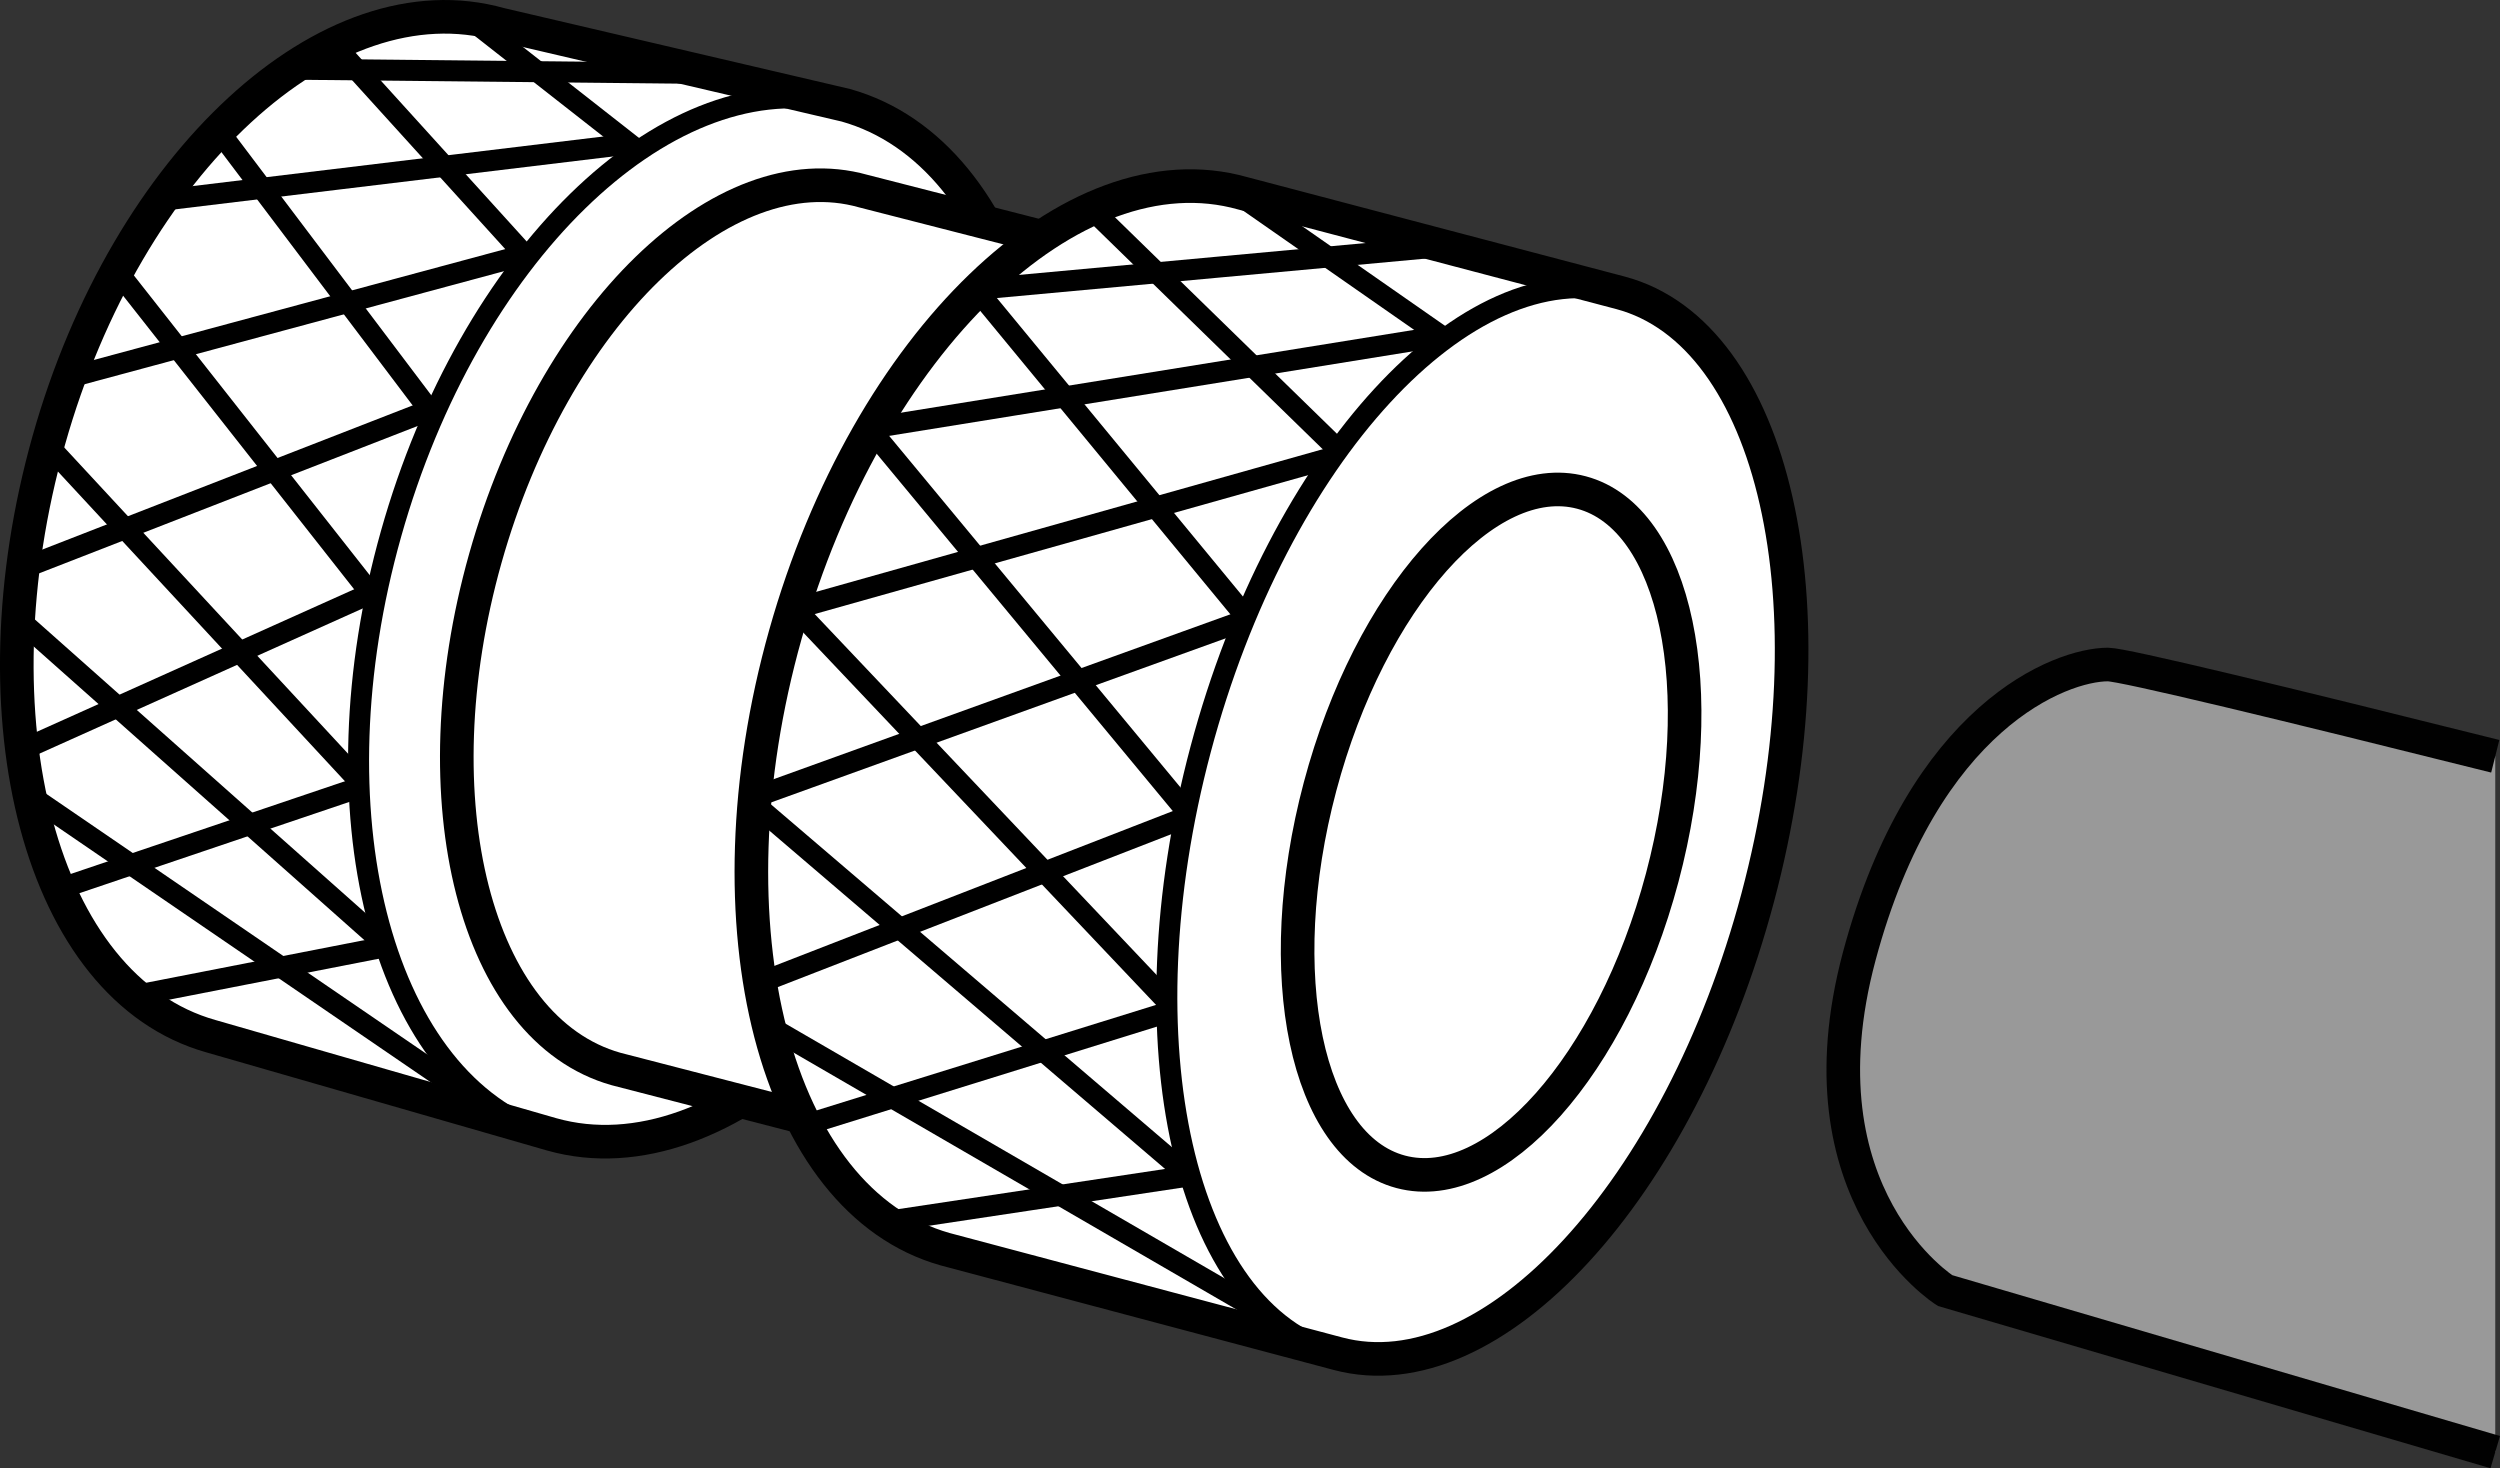 <?xml version="1.0" encoding="iso-8859-1"?>
<!-- Generator: Adobe Illustrator 28.0.0, SVG Export Plug-In . SVG Version: 6.00 Build 0)  -->
<svg version="1.1" id="image_1_" xmlns="http://www.w3.org/2000/svg" xmlns:xlink="http://www.w3.org/1999/xlink" x="0px" y="0px"
	 width="59.513px" height="34.951px" viewBox="0 0 59.513 34.951" enable-background="new 0 0 59.513 34.951"
	 xml:space="preserve">
<rect x="0" y="0" width="59.513" height="34.951" fill="#333333" stroke="none"/>
<path fill="#999999" stroke="#010101" stroke-width="0.8" stroke-miterlimit="10" d="M59.4,18.003
	c-5.014-1.254-8.854-2.184-9.219-2.184c-1.123,0-4.389,1.225-5.92,6.941s2.041,7.962,2.041,7.962L59.4,34.568"/>
<path fill="#FFFFFF" stroke="#000000" stroke-width="0.8" stroke-miterlimit="10" d="M5.021,24.667
	c-4.069-1.146-5.722-7.573-3.859-14.187C3.025,3.867,7.835-0.566,11.904,0.581l8.232,1.925
	c4.069,1.146,5.832,7.529,3.937,14.257c-1.895,6.728-6.866,11.388-10.935,10.242L5.021,24.667z"/>
<path fill="#FFFFFF" stroke="#000000" stroke-width="0.8" stroke-miterlimit="10" d="M22.771,27.545l-8.108-2.098
	c-3.343-0.942-4.735-6.383-3.11-12.154s5.653-9.685,8.996-8.744l5.825,1.493"/>
<path fill="#FFFFFF" stroke="#000000" stroke-width="0.8" stroke-miterlimit="10" d="M22.5,29.738
	c-4.056-1.142-5.758-7.696-3.803-14.637c1.955-6.941,6.828-11.642,10.884-10.5l8.996,2.37
	c3.662,0.976,5.125,7.42,3.267,14.393c-1.858,6.974-6.332,11.836-9.994,10.861L22.5,29.738z"/>
<path fill="none" stroke="#000000" stroke-width="0.5" stroke-miterlimit="10" d="M31.85,32.226
	c-3.662-0.976-5.125-7.42-3.267-14.393c1.858-6.974,6.332-11.836,9.994-10.861"/>
<ellipse transform="matrix(0.257 -0.966 0.966 0.257 7.235 49.029)" fill="none" stroke="#000000" stroke-width="0.8" stroke-miterlimit="10" cx="35.517" cy="19.807" rx="8.37" ry="4.216"/>
<path fill="none" stroke="#000000" stroke-width="0.5" stroke-miterlimit="10" d="M12.879,26.952
	c-3.825-1.4-5.426-7.655-3.57-14.244c1.858-6.596,6.495-11.097,10.491-10.284"/>
<line fill="none" stroke="#000000" stroke-width="0.5" stroke-miterlimit="10" x1="34.378" y1="8.046" x2="29.338" y2="4.532"/>
<line fill="none" stroke="#000000" stroke-width="0.5" stroke-miterlimit="10" x1="31.771" y1="10.621" x2="26" y2="4.993"/>
<line fill="none" stroke="#000000" stroke-width="0.5" stroke-miterlimit="10" x1="29.656" y1="14.676" x2="23.313" y2="6.981"/>
<line fill="none" stroke="#000000" stroke-width="0.5" stroke-miterlimit="10" x1="28.193" y1="19.247" x2="20.769" y2="10.288"/>
<line fill="none" stroke="#000000" stroke-width="0.5" stroke-miterlimit="10" x1="27.727" y1="23.777" x2="18.86" y2="14.418"/>
<line fill="none" stroke="#000000" stroke-width="0.5" stroke-miterlimit="10" x1="28.301" y1="27.982" x2="17.952" y2="19.135"/>
<line fill="none" stroke="#000000" stroke-width="0.5" stroke-miterlimit="10" x1="30.103" y1="31.272" x2="18.204" y2="24.37"/>
<line fill="none" stroke="#000000" stroke-width="0.5" stroke-miterlimit="10" x1="21.186" y1="29.066" x2="28.246" y2="28.003"/>
<line fill="none" stroke="#000000" stroke-width="0.5" stroke-miterlimit="10" x1="19.198" y1="26.77" x2="27.801" y2="24.096"/>
<line fill="none" stroke="#000000" stroke-width="0.5" stroke-miterlimit="10" x1="18.136" y1="23.377" x2="28.281" y2="19.435"/>
<line fill="none" stroke="#000000" stroke-width="0.5" stroke-miterlimit="10" x1="17.93" y1="18.99" x2="29.514" y2="14.808"/>
<line fill="none" stroke="#000000" stroke-width="0.5" stroke-miterlimit="10" x1="18.89" y1="14.5" x2="31.674" y2="10.901"/>
<line fill="none" stroke="#000000" stroke-width="0.5" stroke-miterlimit="10" x1="21.015" y1="10.147" x2="34.175" y2="8.023"/>
<line fill="none" stroke="#000000" stroke-width="0.5" stroke-miterlimit="10" x1="23.585" y1="6.857" x2="34.459" y2="5.857"/>
<line fill="none" stroke="#000000" stroke-width="0.5" stroke-miterlimit="10" x1="11.144" y1="0.414" x2="15.257" y2="3.636"/>
<line fill="none" stroke="#000000" stroke-width="0.5" stroke-miterlimit="10" x1="7.923" y1="1.031" x2="12.584" y2="6.172"/>
<line fill="none" stroke="#000000" stroke-width="0.5" stroke-miterlimit="10" x1="5.181" y1="3.087" x2="10.356" y2="9.942"/>
<line fill="none" stroke="#000000" stroke-width="0.5" stroke-miterlimit="10" x1="2.782" y1="6.446" x2="8.985" y2="14.329"/>
<line fill="none" stroke="#000000" stroke-width="0.5" stroke-miterlimit="10" x1="1.102" y1="10.559" x2="8.471" y2="18.51"/>
<line fill="none" stroke="#000000" stroke-width="0.5" stroke-miterlimit="10" x1="0.485" y1="14.774" x2="9.054" y2="22.383"/>
<line fill="none" stroke="#000000" stroke-width="0.5" stroke-miterlimit="10" x1="11.316" y1="26.187" x2="0.794" y2="18.99"/>
<line fill="none" stroke="#000000" stroke-width="0.5" stroke-miterlimit="10" x1="3.296" y1="23.685" x2="9.088" y2="22.554"/>
<line fill="none" stroke="#000000" stroke-width="0.5" stroke-miterlimit="10" x1="1.445" y1="21.149" x2="8.54" y2="18.75"/>
<line fill="none" stroke="#000000" stroke-width="0.5" stroke-miterlimit="10" x1="0.588" y1="17.824" x2="8.677" y2="14.191"/>
<line fill="none" stroke="#000000" stroke-width="0.5" stroke-miterlimit="10" x1="0.52" y1="13.54" x2="10.116" y2="9.805"/>
<line fill="none" stroke="#000000" stroke-width="0.5" stroke-miterlimit="10" x1="1.788" y1="8.948" x2="12.344" y2="6.103"/>
<line fill="none" stroke="#000000" stroke-width="0.5" stroke-miterlimit="10" x1="3.878" y1="4.767" x2="14.948" y2="3.43"/>
<line fill="none" stroke="#000000" stroke-width="0.5" stroke-miterlimit="10" x1="17.039" y1="1.751" x2="7.032" y2="1.648"/>
</svg>
